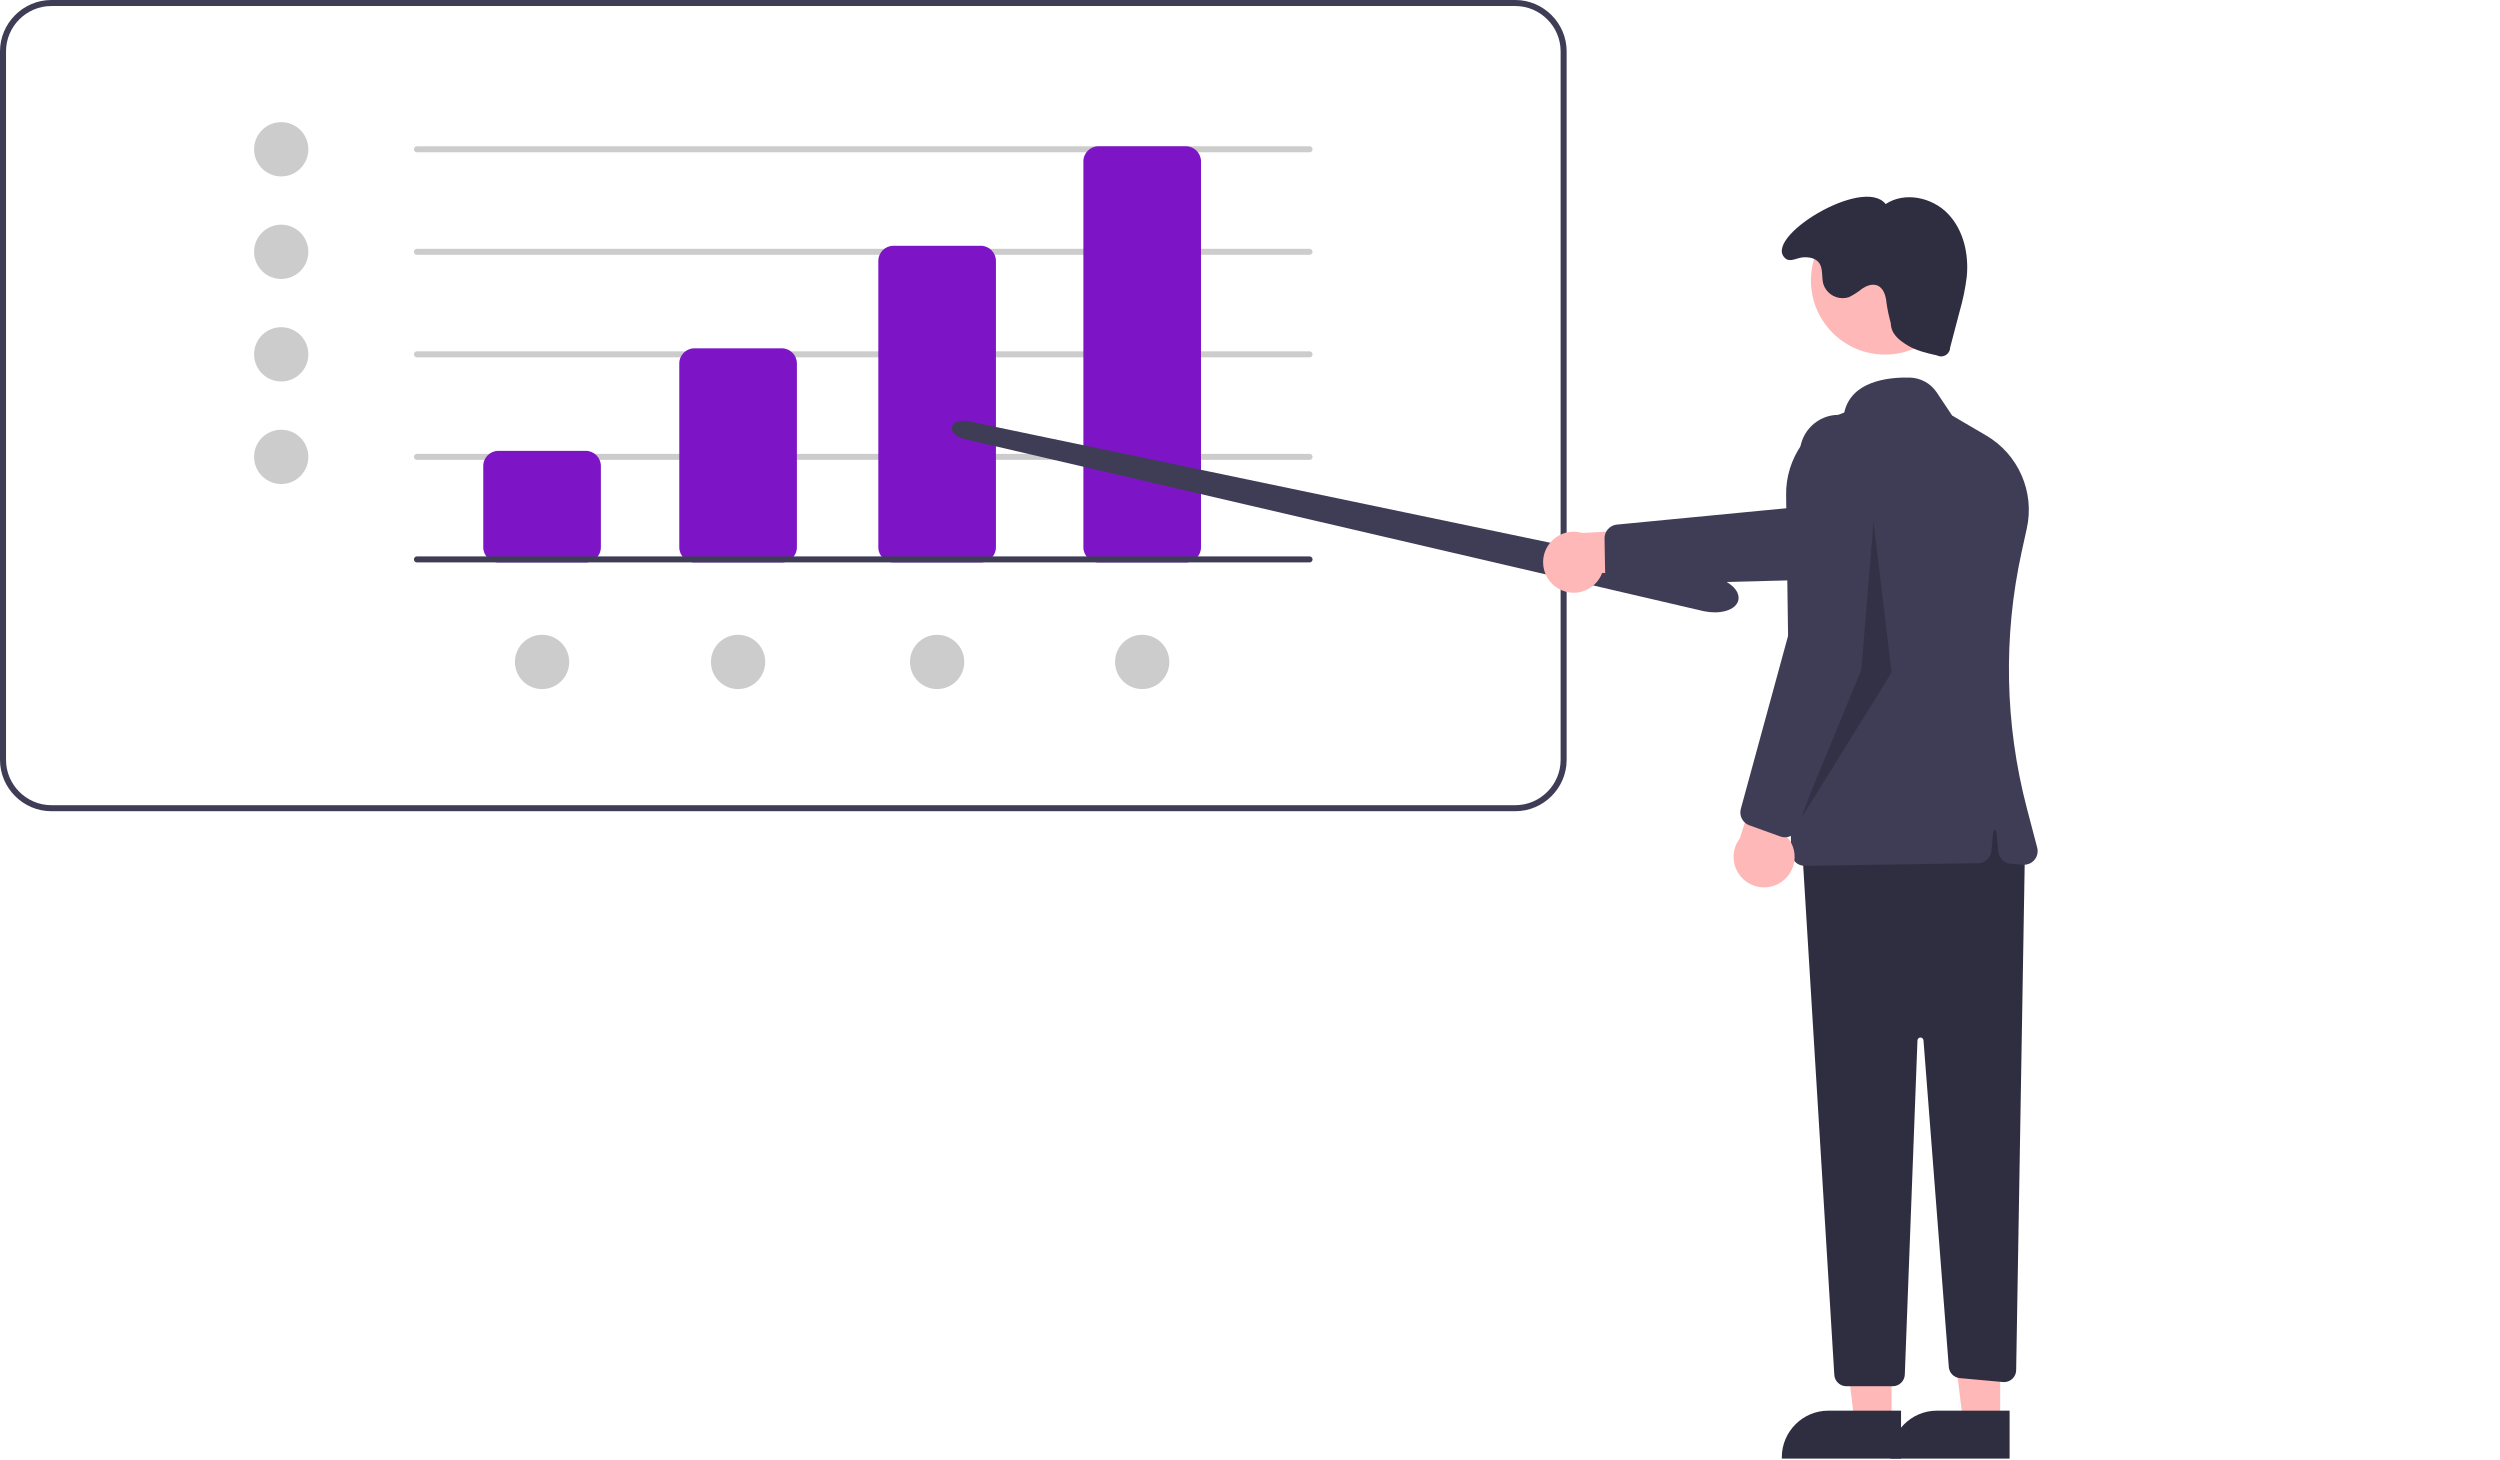 <?xml version="1.0" encoding="UTF-8" standalone="no"?>
<svg xmlns="http://www.w3.org/2000/svg" xmlns:xlink="http://www.w3.org/1999/xlink" xmlns:serif="http://www.serif.com/" width="100%" height="100%" viewBox="0 0 829 484" version="1.1" xml:space="preserve" style="fill-rule:evenodd;clip-rule:evenodd;stroke-linejoin:round;stroke-miterlimit:2;">
    <g transform="matrix(1,0,0,1,-185.961,-208)">
        <path d="M688.461,477L202.961,477C193.639,476.99 185.971,469.322 185.961,460L185.961,225C185.971,215.678 193.639,208.01 202.961,208L688.461,208C697.783,208.01 705.45,215.678 705.461,225L705.461,460C705.45,469.322 697.783,476.99 688.461,477ZM202.961,210C194.736,210.009 187.97,216.775 187.961,225L187.961,460C187.97,468.225 194.736,474.991 202.961,475L688.461,475C696.686,474.991 703.452,468.225 703.461,460L703.461,225C703.452,216.775 696.686,210.009 688.461,210L202.961,210Z" style="fill:rgb(63,61,86);fill-rule:nonzero;"></path>
    </g>
    <circle cx="93.25" cy="49.5" r="9" style="fill:rgb(204,204,204);"></circle>
    <circle cx="93.25" cy="83.5" r="9" style="fill:rgb(204,204,204);"></circle>
    <circle cx="93.25" cy="117.5" r="9" style="fill:rgb(204,204,204);"></circle>
    <circle cx="93.25" cy="151.5" r="9" style="fill:rgb(204,204,204);"></circle>
    <circle cx="244.75" cy="219.5" r="9" style="fill:rgb(204,204,204);"></circle>
    <circle cx="179.75" cy="219.5" r="9" style="fill:rgb(204,204,204);"></circle>
    <circle cx="378.75" cy="219.5" r="9" style="fill:rgb(204,204,204);"></circle>
    <circle cx="310.75" cy="219.5" r="9" style="fill:rgb(204,204,204);"></circle>
    <g transform="matrix(1,0,0,1,-185.961,-208)">
        <path d="M620.211,258.5L324.211,258.5C323.662,258.5 323.211,258.049 323.211,257.5C323.211,256.951 323.662,256.5 324.211,256.5L620.211,256.5C620.759,256.5 621.211,256.951 621.211,257.5C621.211,258.049 620.759,258.5 620.211,258.5Z" style="fill:rgb(204,204,204);fill-rule:nonzero;"></path>
    </g>
    <g transform="matrix(1,0,0,1,-185.961,-208)">
        <path d="M620.211,292.5L324.211,292.5C323.662,292.5 323.211,292.049 323.211,291.5C323.211,290.951 323.662,290.5 324.211,290.5L620.211,290.5C620.759,290.5 621.211,290.951 621.211,291.5C621.211,292.049 620.759,292.5 620.211,292.5Z" style="fill:rgb(204,204,204);fill-rule:nonzero;"></path>
    </g>
    <g transform="matrix(1,0,0,1,-185.961,-208)">
        <path d="M620.211,326.5L324.211,326.5C323.662,326.5 323.211,326.049 323.211,325.5C323.211,324.951 323.662,324.5 324.211,324.5L620.211,324.5C620.759,324.5 621.211,324.951 621.211,325.5C621.211,326.049 620.759,326.5 620.211,326.5Z" style="fill:rgb(204,204,204);fill-rule:nonzero;"></path>
    </g>
    <g transform="matrix(1,0,0,1,-185.961,-208)">
        <path d="M620.211,360.5L324.211,360.5C323.662,360.5 323.211,360.049 323.211,359.5C323.211,358.951 323.662,358.5 324.211,358.5L620.211,358.5C620.759,358.5 621.211,358.951 621.211,359.5C621.211,360.049 620.759,360.5 620.211,360.5Z" style="fill:rgb(204,204,204);fill-rule:nonzero;"></path>
    </g>
    <g transform="matrix(1,0,0,1,-185.961,-208)">
        <path d="M380.211,394.5L351.211,394.5C348.469,394.497 346.214,392.242 346.211,389.5L346.211,362.5C346.214,359.758 348.469,357.503 351.211,357.5L380.211,357.5C382.953,357.503 385.208,359.758 385.211,362.5L385.211,389.5C385.208,392.242 382.953,394.497 380.211,394.5Z" style="fill:rgb(125,20,198);fill-rule:nonzero;"></path>
    </g>
    <g transform="matrix(1,0,0,1,-185.961,-208)">
        <path d="M445.211,394.5L416.211,394.5C413.469,394.497 411.214,392.242 411.211,389.5L411.211,328.5C411.214,325.758 413.469,323.503 416.211,323.5L445.211,323.5C447.953,323.503 450.208,325.758 450.211,328.5L450.211,389.5C450.208,392.242 447.953,394.497 445.211,394.5Z" style="fill:rgb(125,20,198);fill-rule:nonzero;"></path>
    </g>
    <g transform="matrix(1,0,0,1,-185.961,-208)">
        <path d="M511.211,394.5L482.211,394.5C479.469,394.497 477.214,392.242 477.211,389.5L477.211,294.5C477.214,291.758 479.469,289.503 482.211,289.5L511.211,289.5C513.953,289.503 516.208,291.758 516.211,294.5L516.211,389.5C516.208,392.242 513.953,394.497 511.211,394.5Z" style="fill:rgb(125,20,198);fill-rule:nonzero;"></path>
    </g>
    <g transform="matrix(1,0,0,1,-185.961,-208)">
        <path d="M579.211,394.5L550.211,394.5C547.469,394.497 545.214,392.242 545.211,389.5L545.211,261.5C545.214,258.758 547.469,256.503 550.211,256.5L579.211,256.5C581.953,256.503 584.208,258.758 584.211,261.5L584.211,389.5C584.208,392.242 581.953,394.497 579.211,394.5Z" style="fill:rgb(125,20,198);fill-rule:nonzero;"></path>
    </g>
    <g transform="matrix(1,0,0,1,-185.961,-208)">
        <path d="M754.571,411.058C753.434,411.055 752.3,410.941 751.185,410.718L751.185,410.718C750.981,410.678 750.777,410.634 750.574,410.587L505.676,353.567C503.017,352.948 501.249,351.274 501.566,349.674C501.838,348.715 502.628,347.987 503.605,347.792C504.788,347.466 506.032,347.439 507.227,347.711L753.645,399.173C759.194,400.332 763.045,403.737 762.414,406.925C762.084,408.593 760.614,409.887 758.277,410.567C757.071,410.904 755.823,411.069 754.571,411.058Z" style="fill:rgb(63,61,86);fill-rule:nonzero;"></path>
    </g>
    <g transform="matrix(1,0,0,1,-185.961,-208)">
        <path d="M702.693,403.169C704.237,404.077 705.997,404.556 707.788,404.556C711.985,404.556 715.759,401.929 717.218,397.994L752.945,398.739L743.047,383.026L710.637,384.728C709.703,384.45 708.734,384.31 707.759,384.31C702.213,384.31 697.649,388.873 697.649,394.42C697.649,398.023 699.575,401.363 702.693,403.169L702.693,403.169Z" style="fill:rgb(255,184,184);fill-rule:nonzero;"></path>
    </g>
    <g transform="matrix(1,0,0,1,-185.961,-208)">
        <path d="M718.211,397.462L718.025,386.511C717.997,384.181 719.774,382.19 722.092,381.955L786.293,375.76L839.784,358.222C841.073,357.799 842.421,357.583 843.778,357.583C850.81,357.583 856.597,363.37 856.597,370.402C856.597,376.064 852.846,381.087 847.417,382.694L788.21,400.224L722.823,401.885C720.798,401.934 718.976,400.612 718.395,398.671C718.279,398.278 718.217,397.871 718.211,397.462Z" style="fill:rgb(63,61,86);fill-rule:nonzero;"></path>
    </g>
    <path d="M627.258,471.782L614.998,471.781L609.166,424.493L627.26,424.494L627.258,471.782Z" style="fill:rgb(255,184,184);fill-rule:nonzero;"></path>
    <g transform="matrix(1,0,0,1,-185.961,-208)">
        <path d="M816.346,691.666L776.815,691.664C776.815,691.664 776.815,691.164 776.815,691.164C776.815,682.724 783.761,675.778 792.201,675.778C792.201,675.778 816.346,675.779 816.346,675.779L816.346,691.666Z" style="fill:rgb(47,46,65);fill-rule:nonzero;"></path>
    </g>
    <path d="M663.258,471.782L650.998,471.781L645.166,424.493L663.26,424.494L663.258,471.782Z" style="fill:rgb(255,184,184);fill-rule:nonzero;"></path>
    <g transform="matrix(1,0,0,1,-185.961,-208)">
        <path d="M852.346,691.666L812.815,691.664C812.815,691.664 812.815,691.164 812.815,691.164C812.815,682.724 819.761,675.778 828.201,675.778C828.201,675.778 852.346,675.779 852.346,675.779L852.346,691.666Z" style="fill:rgb(47,46,65);fill-rule:nonzero;"></path>
    </g>
    <g transform="matrix(1,0,0,1,-185.961,-208)">
        <path d="M857.447,488.674L854.519,662.368C854.483,664.536 852.689,666.3 850.52,666.3C850.399,666.3 850.278,666.295 850.158,666.284L835.812,664.98C833.877,664.804 832.336,663.242 832.186,661.305L823.787,552.96C823.747,552.442 823.309,552.037 822.79,552.037C822.256,552.037 821.811,552.466 821.791,553L817.593,663.825C817.512,665.961 815.733,667.674 813.595,667.674L798.21,667.674C796.107,667.674 794.346,666.016 794.217,663.918L783.447,487.674L847.447,471.674L857.447,488.674Z" style="fill:rgb(47,46,65);fill-rule:nonzero;"></path>
    </g>
    <circle cx="625.065" cy="93.016" r="24.561" style="fill:rgb(255,184,184);"></circle>
    <g transform="matrix(1,0,0,1,-185.961,-208)">
        <path d="M781.255,493.841C780.396,493.011 779.904,491.87 779.891,490.676L778.234,372.234C778.03,359.905 785.849,348.779 797.516,344.792C799.817,334.353 812.064,333.045 819.203,333.201C822.817,333.279 826.173,335.119 828.181,338.124L833.299,345.801L844.579,352.413C855.262,358.648 860.728,371.154 858.049,383.23L856.313,391.129C850.198,419.087 850.779,448.099 858.011,475.789L861.505,489.113C861.603,489.486 861.652,489.87 861.652,490.255C861.652,492.724 859.621,494.755 857.153,494.755C857.038,494.755 856.922,494.75 856.807,494.741L852.749,494.429C850.583,494.265 848.83,492.552 848.616,490.391L847.944,483.674C847.919,483.42 847.702,483.224 847.447,483.224C847.191,483.224 846.975,483.42 846.949,483.674L846.299,490.177C846.073,492.44 844.165,494.194 841.891,494.229L784.46,495.112C784.436,495.112 784.412,495.113 784.388,495.113C783.218,495.116 782.093,494.659 781.255,493.841Z" style="fill:rgb(63,61,86);fill-rule:nonzero;"></path>
    </g>
    <g transform="matrix(1,0,0,1,-185.961,-208)">
        <path d="M812.947,315.174C813.048,318.646 815.458,320.655 818.417,322.473C821.377,324.292 824.836,325.08 828.225,325.841C828.659,326.071 829.142,326.191 829.632,326.191C831.268,326.191 832.618,324.852 832.631,323.216L835.739,311.393C836.839,307.616 837.639,303.759 838.132,299.856C838.881,292.347 837.101,284.269 831.86,278.84C826.619,273.411 817.529,271.482 811.248,275.665C803.795,266.145 769.725,287.178 778.129,293.798C779.624,294.975 781.91,293.485 783.807,293.341C785.705,293.196 787.832,293.53 789.037,295.003C790.612,296.927 789.926,299.794 790.575,302.194C791.459,304.974 794.057,306.874 796.974,306.874C797.682,306.874 798.386,306.762 799.059,306.542C800.628,305.769 802.104,304.82 803.459,303.714C804.915,302.744 806.754,302.028 808.393,302.639C810.553,303.445 811.32,306.09 811.515,308.387C811.844,310.678 812.323,312.945 812.947,315.174Z" style="fill:rgb(47,46,65);fill-rule:nonzero;"></path>
    </g>
    <path d="M621.25,173L617.25,222L596.25,273L627.25,223L621.25,173Z" style="fill-opacity:0.2;fill-rule:nonzero;"></path>
    <g transform="matrix(1,0,0,1,-185.961,-208)">
        <path d="M777.3,499.992C779.676,498.085 781.06,495.198 781.06,492.151C781.06,489.249 779.804,486.485 777.618,484.576L790.997,451.44L772.794,455.116L762.88,486.019C761.537,487.78 760.809,489.935 760.809,492.15C760.809,497.696 765.373,502.26 770.92,502.26C773.243,502.26 775.498,501.459 777.3,499.992L777.3,499.992Z" style="fill:rgb(255,184,184);fill-rule:nonzero;"></path>
    </g>
    <g transform="matrix(1,0,0,1,-185.961,-208)">
        <path d="M776.326,485.378L766.023,481.665C763.834,480.864 762.604,478.496 763.208,476.245L780.205,414.026L782.796,357.793C783.109,350.99 788.792,345.564 795.602,345.564C802.634,345.564 808.42,351.35 808.42,358.382C808.42,358.703 808.408,359.024 808.384,359.344L803.756,420.918L782.098,482.636C781.425,484.547 779.543,485.781 777.522,485.635C777.114,485.604 776.711,485.518 776.326,485.378Z" style="fill:rgb(63,61,86);fill-rule:nonzero;"></path>
    </g>
    <g transform="matrix(1,0,0,1,-185.961,-208)">
        <path d="M620.211,394.5L324.211,394.5C323.662,394.5 323.211,394.049 323.211,393.5C323.211,392.951 323.662,392.5 324.211,392.5L620.211,392.5C620.759,392.5 621.211,392.951 621.211,393.5C621.211,394.049 620.759,394.5 620.211,394.5Z" style="fill:rgb(63,61,86);fill-rule:nonzero;"></path>
    </g>
</svg>
